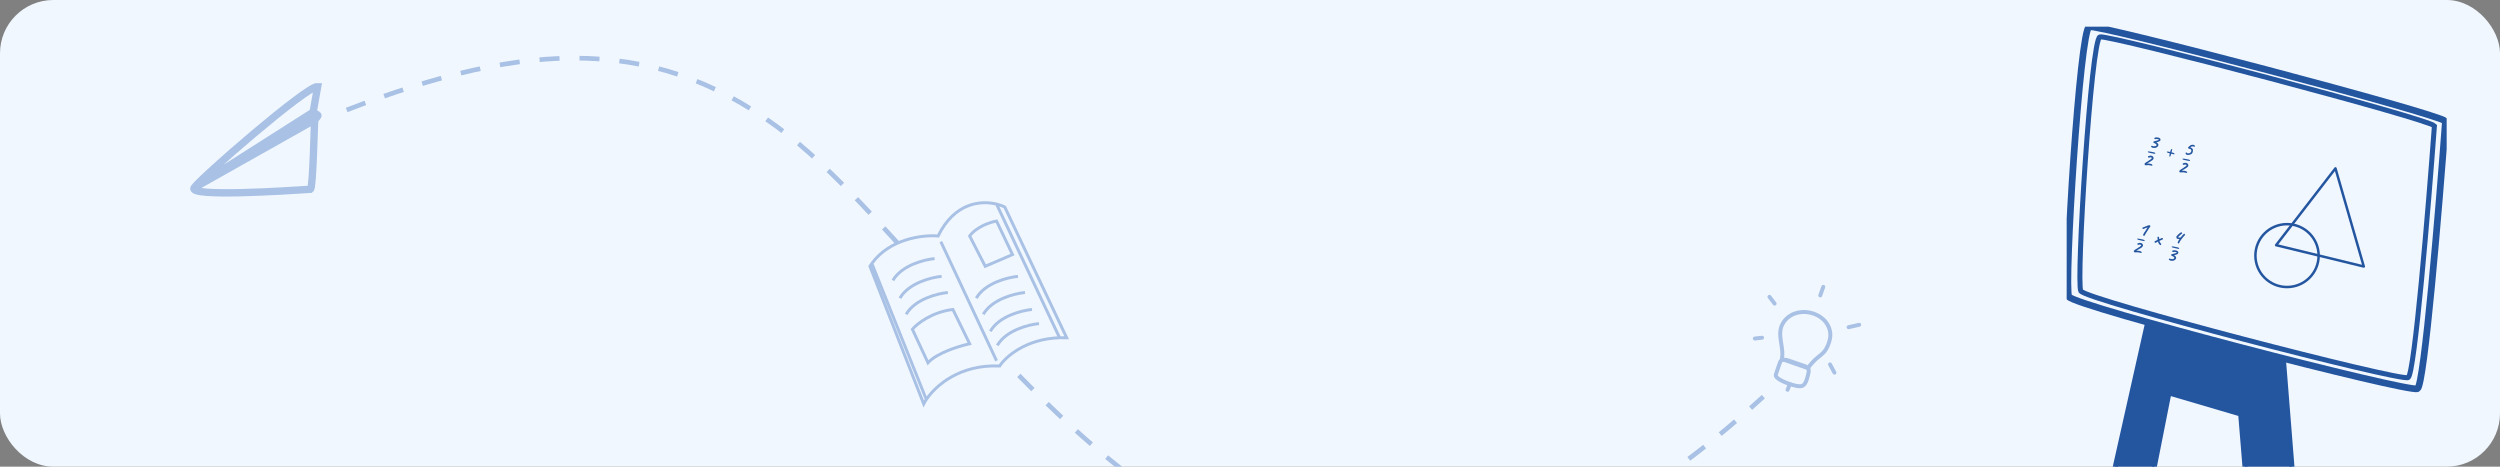 <svg width="375" height="70" viewBox="0 0 375 70" fill="none" xmlns="http://www.w3.org/2000/svg">
<rect x="0" y="0" width="375" height="70" fill="#808080" stroke="none"/>
<g clip-path="url(#clip0_443_25135)">
<rect width="375" height="70" rx="8" fill="#F1F7FF"/>
<g clip-path="url(#clip1_443_25135)">
<path d="M342.517 54.001L332.315 51.28L322.112 48.559L314.527 82.352L320.379 83.997L325.341 58.937L336.101 62.101L338.318 89.186L345.57 92.35L342.517 54.001Z" fill="#2456A0"/>
<path d="M335.392 57.545L332.315 51.28L326.868 55.267M335.392 57.545L326.868 55.267M335.392 57.545L336.101 62.101M326.868 55.267L325.341 58.937M325.341 58.937L320.379 83.997L314.527 82.352L322.112 48.559L342.517 54.001L345.57 92.35L338.318 89.186L336.101 62.101M325.341 58.937L336.101 62.101" stroke="#2456A0" stroke-width="0.755"/>
<path d="M313.381 4.008C314.78 3.628 365.799 17.044 366.816 18.183C365.841 31.346 363.636 57.798 362.618 58.304C361.346 58.937 311.091 45.901 310.327 44.508C309.564 43.116 311.981 4.388 313.381 4.008Z" stroke="#2456A0" stroke-width="1.007"/>
<path d="M314.987 5.534C316.301 5.176 364.208 17.803 365.164 18.875C364.248 31.264 362.177 56.161 361.222 56.637C360.027 57.233 312.837 44.963 312.12 43.653C311.403 42.343 313.673 5.891 314.987 5.534Z" fill="#F1F7FF" stroke="#2456A0" stroke-width="0.755"/>
<path d="M354.566 39.974L350.318 25.257L341.417 36.775L354.566 39.974Z" stroke="#2456A0" stroke-width="0.378" stroke-linejoin="round"/>
<path d="M338.311 38.339C338.311 40.943 340.433 43.055 343.053 43.055C345.673 43.055 347.796 40.943 347.796 38.339C347.796 35.734 345.673 33.622 343.053 33.622C340.433 33.622 338.311 35.734 338.311 38.339Z" stroke="#2456A0" stroke-width="0.378"/>
<path d="M322.91 22.169C322.861 22.158 322.816 22.137 322.773 22.109C322.732 22.078 322.701 22.047 322.68 22.015C322.659 21.983 322.652 21.956 322.66 21.933C322.669 21.902 322.686 21.88 322.71 21.867C322.733 21.854 322.766 21.856 322.808 21.872C322.871 21.902 322.938 21.923 323.007 21.935C323.077 21.946 323.144 21.947 323.208 21.94C323.274 21.933 323.33 21.915 323.377 21.887C323.442 21.849 323.48 21.812 323.49 21.777C323.501 21.741 323.483 21.697 323.435 21.646C323.413 21.623 323.386 21.599 323.353 21.574C323.319 21.549 323.285 21.529 323.249 21.512C323.216 21.494 323.186 21.483 323.158 21.478C323.14 21.476 323.119 21.468 323.095 21.454C323.072 21.438 323.05 21.42 323.027 21.4C323.019 21.384 323.014 21.359 323.011 21.325C323.009 21.291 323.007 21.27 323.005 21.262C323.005 21.251 323.015 21.241 323.034 21.231C323.053 21.221 323.089 21.208 323.143 21.192C323.197 21.174 323.275 21.151 323.377 21.124C323.47 21.099 323.541 21.079 323.59 21.066C323.641 21.052 323.68 21.04 323.707 21.032C323.736 21.023 323.762 21.012 323.783 21.001C323.813 20.979 323.829 20.961 323.83 20.947C323.832 20.933 323.808 20.915 323.759 20.893C323.711 20.877 323.672 20.868 323.642 20.864C323.612 20.859 323.596 20.861 323.594 20.869C323.594 20.869 323.593 20.868 323.591 20.868C323.591 20.868 323.588 20.867 323.582 20.866C323.574 20.86 323.552 20.855 323.517 20.853C323.482 20.851 323.448 20.85 323.415 20.851C323.384 20.852 323.366 20.855 323.363 20.86C323.36 20.863 323.345 20.867 323.317 20.871C323.291 20.873 323.265 20.874 323.238 20.874C323.213 20.874 323.198 20.873 323.192 20.872C323.183 20.866 323.175 20.849 323.167 20.823C323.161 20.796 323.157 20.77 323.155 20.742C323.154 20.713 323.156 20.694 323.163 20.685C323.168 20.678 323.185 20.67 323.212 20.66C323.242 20.648 323.275 20.637 323.31 20.627C323.346 20.615 323.376 20.607 323.4 20.602C323.43 20.601 323.471 20.604 323.526 20.61C323.583 20.616 323.638 20.623 323.692 20.631C323.748 20.639 323.788 20.646 323.811 20.654C323.899 20.685 323.966 20.726 324.011 20.776C324.058 20.824 324.079 20.889 324.076 20.971C324.076 21 324.069 21.028 324.056 21.056C324.043 21.084 324.023 21.11 323.996 21.135C323.97 21.16 323.933 21.185 323.885 21.211C323.828 21.23 323.784 21.248 323.751 21.263C323.721 21.276 323.681 21.288 323.63 21.299C323.614 21.306 323.59 21.311 323.558 21.316C323.526 21.321 323.496 21.325 323.468 21.328C323.44 21.332 323.425 21.336 323.425 21.34C323.425 21.34 323.433 21.344 323.45 21.352C323.469 21.359 323.488 21.367 323.509 21.379C323.531 21.388 323.546 21.399 323.554 21.411C323.606 21.444 323.649 21.491 323.685 21.551C323.722 21.61 323.748 21.655 323.761 21.687C323.774 21.754 323.76 21.821 323.721 21.888C323.685 21.954 323.632 22.013 323.564 22.065C323.498 22.115 323.426 22.153 323.347 22.177C323.285 22.196 323.212 22.202 323.128 22.196C323.047 22.189 322.974 22.18 322.91 22.169Z" fill="#2456A0"/>
<path d="M322.365 22.902C322.353 22.899 322.339 22.895 322.322 22.889C322.304 22.884 322.285 22.876 322.266 22.863C322.236 22.856 322.215 22.843 322.2 22.825C322.187 22.81 322.179 22.794 322.174 22.779C322.16 22.744 322.166 22.723 322.193 22.715C322.221 22.707 322.273 22.708 322.347 22.718C322.383 22.718 322.433 22.724 322.499 22.735C322.567 22.745 322.64 22.759 322.719 22.776C322.798 22.79 322.873 22.805 322.942 22.819C323.013 22.834 323.068 22.846 323.107 22.856C323.158 22.868 323.195 22.881 323.219 22.895C323.243 22.907 323.263 22.926 323.28 22.953C323.302 22.989 323.301 23.022 323.278 23.051C323.254 23.079 323.221 23.084 323.178 23.065C323.168 23.062 323.149 23.059 323.121 23.055C323.094 23.05 323.063 23.045 323.029 23.039C322.997 23.033 322.969 23.029 322.945 23.025C322.933 23.022 322.903 23.016 322.853 23.006C322.804 22.996 322.746 22.985 322.681 22.971C322.616 22.958 322.554 22.944 322.495 22.93C322.436 22.918 322.393 22.909 322.365 22.902Z" fill="#2456A0"/>
<path d="M321.764 24.775C321.757 24.769 321.746 24.755 321.731 24.733C321.717 24.711 321.704 24.687 321.692 24.662C321.68 24.634 321.672 24.613 321.669 24.6C321.666 24.589 321.67 24.572 321.682 24.548C321.696 24.524 321.707 24.513 321.715 24.515C321.72 24.52 321.729 24.515 321.743 24.5C321.757 24.485 321.772 24.469 321.786 24.451C321.801 24.432 321.809 24.421 321.81 24.417C321.814 24.41 321.82 24.405 321.829 24.403C321.84 24.399 321.85 24.395 321.86 24.391C321.873 24.378 321.89 24.366 321.909 24.354C321.931 24.34 321.948 24.329 321.961 24.32C321.981 24.304 322.017 24.281 322.067 24.252C322.118 24.223 322.168 24.192 322.217 24.16C322.269 24.125 322.315 24.095 322.354 24.069C322.394 24.041 322.417 24.021 322.422 24.008C322.422 24.008 322.425 24.005 322.433 24.001C322.442 23.995 322.453 23.99 322.464 23.987C322.475 23.983 322.49 23.977 322.509 23.966C322.53 23.957 322.548 23.948 322.563 23.939C322.57 23.924 322.584 23.909 322.602 23.892C322.623 23.875 322.645 23.858 322.67 23.843C322.691 23.824 322.712 23.802 322.732 23.778C322.753 23.752 322.767 23.732 322.774 23.72C322.785 23.699 322.786 23.686 322.778 23.68C322.769 23.672 322.745 23.656 322.705 23.632C322.662 23.605 322.619 23.591 322.575 23.591C322.531 23.591 322.47 23.608 322.389 23.64C322.36 23.639 322.333 23.641 322.307 23.645C322.283 23.65 322.264 23.649 322.248 23.644C322.241 23.638 322.235 23.627 322.228 23.611C322.222 23.595 322.214 23.58 322.205 23.565L322.206 23.432L322.309 23.404C322.402 23.372 322.488 23.352 322.566 23.344C322.647 23.335 322.713 23.345 322.764 23.376C322.785 23.381 322.804 23.389 322.821 23.399C322.837 23.407 322.846 23.411 322.846 23.411C322.862 23.413 322.882 23.426 322.908 23.451C322.935 23.476 322.96 23.505 322.982 23.54C323.007 23.575 323.022 23.607 323.027 23.637C323.047 23.692 323.045 23.751 323.022 23.816C322.998 23.88 322.953 23.943 322.886 24.004C322.874 24.013 322.846 24.032 322.804 24.061C322.761 24.091 322.713 24.124 322.659 24.16C322.607 24.195 322.559 24.226 322.515 24.253C322.473 24.28 322.446 24.298 322.434 24.305C322.419 24.308 322.391 24.321 322.35 24.344C322.311 24.368 322.268 24.395 322.222 24.425C322.177 24.454 322.139 24.48 322.106 24.503C322.076 24.525 322.063 24.536 322.067 24.537C322.063 24.544 322.073 24.547 322.097 24.544C322.122 24.54 322.145 24.537 322.164 24.535C322.196 24.533 322.232 24.532 322.273 24.534C322.317 24.534 322.36 24.536 322.402 24.54C322.445 24.544 322.481 24.548 322.511 24.553C322.543 24.559 322.561 24.565 322.566 24.572C322.567 24.583 322.569 24.588 322.572 24.586C322.576 24.583 322.579 24.582 322.579 24.582C322.586 24.569 322.612 24.571 322.655 24.587C322.701 24.605 322.741 24.623 322.775 24.644C322.795 24.655 322.81 24.667 322.82 24.679C322.831 24.692 322.836 24.703 322.834 24.711C322.834 24.711 322.835 24.716 322.836 24.727C322.84 24.736 322.846 24.749 322.855 24.765C322.88 24.798 322.874 24.826 322.835 24.848C322.799 24.87 322.743 24.865 322.668 24.832C322.617 24.82 322.574 24.813 322.539 24.811C322.53 24.813 322.513 24.811 322.488 24.805C322.462 24.799 322.437 24.794 322.413 24.79C322.379 24.778 322.343 24.771 322.306 24.771C322.269 24.768 322.225 24.769 322.172 24.773C322.153 24.775 322.123 24.777 322.083 24.78C322.043 24.783 322 24.785 321.954 24.786C321.908 24.788 321.867 24.787 321.83 24.785C321.795 24.782 321.773 24.779 321.764 24.775Z" fill="#2456A0"/>
<path d="M321.642 35.392C321.635 35.395 321.62 35.392 321.597 35.384C321.577 35.377 321.555 35.365 321.532 35.349C321.51 35.335 321.494 35.32 321.484 35.305C321.478 35.295 321.472 35.285 321.467 35.273C321.462 35.259 321.463 35.239 321.47 35.211C321.479 35.185 321.498 35.143 321.525 35.085C321.543 35.048 321.563 35.01 321.586 34.97C321.609 34.93 321.629 34.896 321.647 34.867C321.665 34.839 321.674 34.824 321.674 34.824C321.684 34.823 321.706 34.797 321.737 34.747C321.771 34.698 321.81 34.637 321.853 34.565C321.868 34.54 321.894 34.498 321.93 34.438C321.966 34.379 322.002 34.322 322.037 34.267C322.069 34.215 322.097 34.175 322.121 34.148C322.144 34.121 322.156 34.107 322.156 34.107C322.156 34.107 322.143 34.111 322.116 34.119C322.089 34.126 322.054 34.137 322.01 34.151C321.967 34.165 321.921 34.182 321.872 34.203C321.834 34.214 321.789 34.231 321.737 34.255C321.687 34.278 321.642 34.295 321.601 34.308C321.538 34.335 321.495 34.352 321.473 34.359C321.452 34.366 321.434 34.362 321.419 34.348C321.399 34.32 321.383 34.283 321.37 34.236C321.36 34.188 321.363 34.155 321.38 34.139C321.384 34.138 321.399 34.132 321.425 34.122C321.452 34.113 321.483 34.101 321.518 34.087C321.553 34.073 321.584 34.06 321.612 34.049C321.642 34.038 321.663 34.031 321.674 34.027C321.68 34.029 321.692 34.025 321.711 34.015C321.731 34.005 321.751 33.997 321.771 33.99C321.784 33.981 321.825 33.963 321.894 33.937C321.963 33.911 322.038 33.882 322.12 33.849C322.204 33.822 322.278 33.803 322.341 33.79C322.405 33.778 322.44 33.773 322.448 33.777C322.454 33.779 322.465 33.789 322.483 33.808C322.503 33.828 322.522 33.849 322.539 33.872C322.556 33.895 322.564 33.913 322.562 33.925C322.571 33.941 322.557 33.971 322.521 34.014C322.508 34.029 322.487 34.058 322.458 34.1C322.429 34.141 322.395 34.188 322.358 34.243C322.324 34.297 322.289 34.35 322.254 34.403C322.222 34.455 322.195 34.5 322.173 34.538C322.141 34.594 322.115 34.637 322.092 34.667C322.072 34.697 322.052 34.726 322.032 34.754C322.015 34.781 321.993 34.819 321.965 34.868C321.944 34.896 321.919 34.932 321.89 34.977C321.865 35.02 321.84 35.063 321.816 35.107C321.793 35.149 321.774 35.183 321.761 35.211C321.734 35.25 321.711 35.289 321.69 35.327C321.67 35.365 321.654 35.387 321.642 35.392Z" fill="#2456A0"/>
<path d="M320.771 35.983C320.76 35.98 320.745 35.975 320.728 35.969C320.711 35.964 320.692 35.955 320.673 35.942C320.643 35.935 320.622 35.922 320.608 35.904C320.595 35.888 320.587 35.872 320.582 35.857C320.568 35.822 320.575 35.801 320.602 35.793C320.631 35.786 320.682 35.788 320.757 35.799C320.792 35.799 320.842 35.806 320.908 35.819C320.976 35.83 321.049 35.844 321.127 35.862C321.207 35.879 321.281 35.894 321.349 35.91C321.42 35.926 321.475 35.939 321.514 35.949C321.565 35.962 321.602 35.976 321.625 35.99C321.649 36.002 321.669 36.022 321.685 36.049C321.707 36.086 321.706 36.118 321.681 36.148C321.658 36.175 321.624 36.179 321.581 36.159C321.572 36.157 321.553 36.153 321.525 36.148C321.497 36.143 321.466 36.137 321.433 36.131C321.401 36.125 321.373 36.12 321.349 36.115C321.338 36.112 321.307 36.106 321.258 36.095C321.208 36.085 321.151 36.072 321.086 36.057C321.021 36.043 320.96 36.028 320.901 36.013C320.842 36 320.799 35.99 320.771 35.983Z" fill="#2456A0"/>
<path d="M320.155 37.842C320.148 37.837 320.137 37.822 320.122 37.8C320.109 37.778 320.097 37.754 320.085 37.728C320.073 37.7 320.066 37.679 320.063 37.666C320.06 37.655 320.065 37.638 320.077 37.614C320.091 37.59 320.102 37.58 320.11 37.582C320.115 37.587 320.125 37.582 320.139 37.567C320.153 37.552 320.168 37.536 320.183 37.519C320.198 37.501 320.206 37.489 320.207 37.485C320.211 37.478 320.217 37.473 320.226 37.471C320.238 37.468 320.248 37.465 320.257 37.461C320.271 37.448 320.288 37.435 320.307 37.424C320.329 37.411 320.347 37.4 320.36 37.39C320.38 37.375 320.416 37.353 320.467 37.325C320.518 37.296 320.569 37.266 320.618 37.236C320.671 37.201 320.717 37.172 320.757 37.147C320.797 37.12 320.82 37.099 320.826 37.086C320.826 37.086 320.829 37.084 320.837 37.08C320.847 37.074 320.857 37.069 320.868 37.066C320.88 37.063 320.895 37.056 320.914 37.047C320.935 37.038 320.953 37.029 320.968 37.02C320.976 37.005 320.989 36.99 321.008 36.974C321.029 36.957 321.052 36.941 321.076 36.926C321.098 36.907 321.119 36.885 321.14 36.862C321.161 36.836 321.176 36.817 321.183 36.804C321.194 36.784 321.196 36.771 321.187 36.765C321.179 36.756 321.155 36.74 321.115 36.715C321.073 36.688 321.029 36.673 320.986 36.673C320.942 36.672 320.88 36.687 320.799 36.718C320.77 36.717 320.743 36.718 320.717 36.722C320.693 36.726 320.673 36.725 320.658 36.719C320.652 36.714 320.645 36.703 320.639 36.686C320.633 36.67 320.625 36.655 320.616 36.64L320.62 36.507L320.723 36.481C320.816 36.451 320.902 36.432 320.981 36.425C321.062 36.417 321.128 36.429 321.178 36.46C321.2 36.466 321.219 36.474 321.235 36.484C321.251 36.492 321.259 36.497 321.259 36.497C321.276 36.499 321.296 36.512 321.321 36.537C321.347 36.563 321.372 36.593 321.394 36.628C321.418 36.663 321.433 36.696 321.437 36.726C321.457 36.781 321.454 36.84 321.429 36.904C321.404 36.969 321.358 37.031 321.29 37.09C321.277 37.099 321.249 37.118 321.207 37.147C321.164 37.175 321.115 37.207 321.06 37.243C321.007 37.277 320.959 37.307 320.915 37.333C320.872 37.36 320.845 37.377 320.833 37.384C320.818 37.386 320.79 37.399 320.748 37.421C320.709 37.445 320.666 37.471 320.619 37.5C320.574 37.528 320.535 37.554 320.502 37.576C320.472 37.598 320.458 37.609 320.462 37.61C320.458 37.617 320.468 37.62 320.491 37.617C320.517 37.614 320.54 37.611 320.559 37.61C320.591 37.607 320.627 37.607 320.668 37.61C320.712 37.61 320.755 37.613 320.797 37.618C320.84 37.622 320.876 37.627 320.906 37.633C320.938 37.639 320.956 37.646 320.96 37.653C320.961 37.664 320.963 37.669 320.966 37.667C320.971 37.664 320.973 37.663 320.973 37.663C320.981 37.65 321.006 37.653 321.049 37.67C321.095 37.688 321.134 37.707 321.168 37.728C321.188 37.74 321.203 37.752 321.212 37.764C321.223 37.778 321.228 37.788 321.226 37.796C321.226 37.796 321.227 37.801 321.228 37.812C321.232 37.821 321.238 37.834 321.246 37.851C321.271 37.884 321.264 37.912 321.225 37.933C321.188 37.955 321.132 37.949 321.058 37.915C321.007 37.902 320.964 37.894 320.93 37.891C320.921 37.893 320.904 37.891 320.878 37.885C320.853 37.878 320.828 37.873 320.804 37.869C320.77 37.856 320.734 37.849 320.697 37.847C320.661 37.844 320.616 37.844 320.563 37.847C320.544 37.849 320.514 37.85 320.474 37.853C320.434 37.855 320.391 37.856 320.345 37.857C320.299 37.858 320.258 37.856 320.221 37.853C320.186 37.85 320.164 37.847 320.155 37.842Z" fill="#2456A0"/>
<path d="M327.909 23.152C327.88 23.119 327.868 23.093 327.872 23.075C327.867 23.062 327.86 23.054 327.85 23.051C327.844 23.052 327.84 23.041 327.839 23.018C327.841 22.995 327.842 22.971 327.845 22.945C327.849 22.919 327.853 22.902 327.857 22.895C327.868 22.881 327.886 22.873 327.909 22.87C327.935 22.868 327.958 22.87 327.979 22.877C328.002 22.883 328.013 22.894 328.011 22.91C328.012 22.927 328.023 22.943 328.046 22.959C328.071 22.975 328.106 22.987 328.149 22.996C328.205 23.007 328.257 23.01 328.306 23.005C328.357 23 328.404 22.988 328.449 22.968C328.495 22.948 328.539 22.921 328.58 22.887C328.6 22.863 328.622 22.83 328.644 22.788C328.667 22.746 328.684 22.708 328.697 22.673C328.709 22.639 328.71 22.621 328.701 22.618C328.701 22.618 328.7 22.611 328.7 22.596C328.701 22.582 328.701 22.567 328.699 22.55C328.696 22.518 328.68 22.483 328.652 22.446C328.624 22.406 328.595 22.375 328.565 22.354C328.553 22.346 328.524 22.34 328.48 22.333C328.436 22.327 328.399 22.322 328.369 22.319C328.337 22.314 328.318 22.309 328.313 22.306C328.31 22.301 328.308 22.298 328.308 22.298C328.299 22.294 328.285 22.28 328.265 22.257C328.248 22.234 328.232 22.211 328.217 22.187C328.204 22.163 328.199 22.146 328.201 22.136C328.208 22.124 328.225 22.103 328.25 22.074C328.276 22.045 328.306 22.014 328.341 21.981C328.378 21.948 328.415 21.916 328.451 21.886C328.488 21.855 328.52 21.831 328.55 21.813C328.624 21.763 328.706 21.732 328.796 21.72C328.886 21.706 328.971 21.711 329.051 21.734C329.107 21.75 329.147 21.768 329.171 21.788C329.198 21.807 329.219 21.834 329.235 21.871C329.244 21.902 329.243 21.932 329.232 21.961C329.221 21.989 329.206 22.009 329.187 22.021C329.167 22.033 329.147 22.03 329.127 22.013C329.103 21.989 329.068 21.973 329.02 21.966C328.972 21.958 328.919 21.956 328.863 21.959C328.818 21.965 328.781 21.971 328.753 21.977C328.725 21.98 328.704 21.992 328.689 22.011C328.679 22.015 328.672 22.019 328.667 22.024C328.663 22.03 328.658 22.03 328.651 22.026C328.651 22.026 328.647 22.03 328.639 22.036C328.632 22.041 328.627 22.047 328.625 22.055C328.612 22.064 328.603 22.071 328.598 22.076C328.595 22.079 328.591 22.076 328.585 22.067C328.585 22.067 328.584 22.07 328.583 22.076C328.581 22.081 328.579 22.088 328.575 22.095C328.57 22.108 328.571 22.119 328.58 22.127C328.59 22.134 328.614 22.144 328.65 22.157C328.697 22.176 328.732 22.193 328.753 22.206C328.777 22.218 328.81 22.245 328.852 22.286C328.9 22.33 328.929 22.387 328.939 22.455C328.952 22.522 328.951 22.593 328.937 22.669C328.926 22.742 328.907 22.811 328.881 22.875C328.865 22.917 328.851 22.949 328.84 22.971C328.828 22.993 328.804 23.021 328.766 23.056C328.706 23.108 328.635 23.15 328.552 23.182C328.471 23.212 328.387 23.231 328.302 23.24C328.217 23.248 328.139 23.246 328.067 23.233C327.998 23.219 327.946 23.192 327.909 23.152Z" fill="#2456A0"/>
<path d="M327.568 23.981C327.557 23.978 327.542 23.974 327.525 23.968C327.507 23.963 327.489 23.955 327.469 23.942C327.44 23.935 327.418 23.922 327.403 23.904C327.39 23.889 327.382 23.873 327.377 23.858C327.363 23.823 327.369 23.802 327.396 23.794C327.424 23.787 327.476 23.787 327.551 23.797C327.586 23.797 327.636 23.803 327.702 23.814C327.77 23.824 327.843 23.838 327.922 23.855C328.002 23.869 328.076 23.884 328.145 23.898C328.216 23.913 328.271 23.925 328.31 23.935C328.361 23.947 328.399 23.96 328.422 23.974C328.446 23.986 328.466 24.005 328.483 24.032C328.505 24.068 328.505 24.101 328.481 24.131C328.458 24.158 328.424 24.163 328.381 24.144C328.371 24.142 328.353 24.138 328.325 24.134C328.297 24.129 328.266 24.124 328.232 24.118C328.2 24.112 328.172 24.108 328.148 24.104C328.136 24.101 328.106 24.095 328.056 24.085C328.007 24.075 327.95 24.064 327.884 24.05C327.819 24.037 327.757 24.023 327.698 24.009C327.639 23.997 327.596 23.988 327.568 23.981Z" fill="#2456A0"/>
<path d="M326.975 25.854C326.968 25.848 326.957 25.834 326.942 25.811C326.928 25.79 326.915 25.766 326.903 25.74C326.891 25.712 326.883 25.692 326.88 25.679C326.877 25.668 326.881 25.65 326.893 25.626C326.907 25.603 326.918 25.592 326.926 25.594C326.931 25.599 326.94 25.594 326.954 25.579C326.968 25.564 326.983 25.547 326.997 25.53C327.012 25.511 327.02 25.499 327.021 25.495C327.025 25.488 327.031 25.483 327.04 25.481C327.051 25.478 327.061 25.474 327.071 25.47C327.084 25.457 327.101 25.444 327.12 25.432C327.142 25.419 327.159 25.407 327.172 25.398C327.192 25.382 327.228 25.36 327.278 25.33C327.329 25.301 327.379 25.271 327.428 25.239C327.48 25.204 327.526 25.173 327.565 25.148C327.605 25.12 327.627 25.099 327.633 25.086C327.633 25.086 327.636 25.084 327.644 25.079C327.653 25.074 327.664 25.069 327.675 25.065C327.686 25.062 327.701 25.055 327.72 25.045C327.741 25.036 327.759 25.026 327.774 25.017C327.781 25.003 327.794 24.987 327.813 24.971C327.834 24.953 327.856 24.937 327.881 24.922C327.902 24.902 327.923 24.881 327.943 24.856C327.964 24.83 327.978 24.811 327.985 24.798C327.996 24.778 327.997 24.765 327.989 24.759C327.98 24.75 327.956 24.734 327.916 24.71C327.873 24.683 327.829 24.67 327.786 24.67C327.742 24.67 327.68 24.686 327.6 24.719C327.571 24.718 327.544 24.72 327.518 24.724C327.494 24.729 327.474 24.728 327.459 24.722C327.452 24.716 327.446 24.706 327.439 24.69C327.433 24.674 327.425 24.658 327.416 24.644L327.417 24.511L327.52 24.483C327.613 24.451 327.698 24.431 327.777 24.423C327.858 24.413 327.924 24.424 327.975 24.454C327.996 24.46 328.015 24.467 328.031 24.477C328.048 24.485 328.056 24.489 328.056 24.489C328.073 24.491 328.093 24.505 328.118 24.529C328.146 24.554 328.171 24.584 328.193 24.618C328.218 24.653 328.233 24.686 328.238 24.716C328.258 24.77 328.256 24.83 328.233 24.894C328.209 24.959 328.164 25.022 328.097 25.082C328.084 25.092 328.057 25.111 328.015 25.14C327.972 25.169 327.924 25.202 327.87 25.239C327.818 25.274 327.77 25.305 327.726 25.332C327.684 25.359 327.657 25.376 327.645 25.384C327.63 25.386 327.602 25.399 327.561 25.423C327.522 25.447 327.479 25.474 327.433 25.504C327.388 25.532 327.35 25.558 327.317 25.582C327.287 25.603 327.274 25.615 327.278 25.616C327.274 25.623 327.284 25.625 327.307 25.623C327.333 25.619 327.356 25.616 327.375 25.614C327.407 25.611 327.443 25.611 327.484 25.612C327.528 25.612 327.571 25.614 327.613 25.618C327.656 25.622 327.692 25.627 327.722 25.632C327.754 25.637 327.772 25.644 327.777 25.651C327.778 25.662 327.78 25.666 327.782 25.665C327.787 25.662 327.79 25.66 327.79 25.66C327.797 25.648 327.822 25.649 327.866 25.666C327.912 25.683 327.952 25.702 327.986 25.723C328.006 25.734 328.021 25.745 328.031 25.758C328.042 25.771 328.047 25.782 328.045 25.789C328.045 25.789 328.046 25.795 328.047 25.805C328.051 25.815 328.057 25.828 328.066 25.844C328.091 25.877 328.084 25.904 328.046 25.926C328.01 25.948 327.954 25.943 327.879 25.911C327.828 25.899 327.785 25.892 327.75 25.89C327.741 25.892 327.724 25.89 327.699 25.884C327.673 25.877 327.648 25.873 327.624 25.869C327.59 25.857 327.554 25.85 327.517 25.849C327.48 25.847 327.436 25.848 327.383 25.852C327.364 25.853 327.334 25.855 327.294 25.858C327.254 25.861 327.211 25.863 327.165 25.865C327.119 25.866 327.078 25.866 327.041 25.863C327.006 25.861 326.984 25.858 326.975 25.854Z" fill="#2456A0"/>
<path d="M326.729 36.519C326.721 36.517 326.705 36.498 326.681 36.463C326.659 36.428 326.654 36.384 326.669 36.329C326.686 36.269 326.712 36.209 326.747 36.147C326.784 36.084 326.818 36.028 326.85 35.98C326.87 35.948 326.888 35.921 326.902 35.9C326.917 35.879 326.926 35.866 326.928 35.86C326.926 35.859 326.914 35.858 326.894 35.857C326.875 35.857 326.852 35.856 326.823 35.855C326.722 35.85 326.646 35.841 326.595 35.828C326.547 35.815 326.512 35.775 326.492 35.708C326.483 35.693 326.473 35.668 326.462 35.632C326.451 35.595 326.446 35.558 326.447 35.519C326.451 35.48 326.469 35.452 326.501 35.433C326.533 35.389 326.558 35.358 326.575 35.34C326.592 35.321 326.604 35.308 326.611 35.299C326.619 35.291 326.624 35.282 326.627 35.272C326.63 35.269 326.634 35.264 326.64 35.257C326.646 35.25 326.653 35.243 326.661 35.237C326.686 35.212 326.72 35.181 326.764 35.142C326.809 35.104 326.855 35.066 326.902 35.028C326.952 34.989 326.996 34.955 327.035 34.925C327.075 34.894 327.103 34.874 327.119 34.866C327.133 34.863 327.155 34.859 327.188 34.855C327.222 34.852 327.246 34.851 327.26 34.855C327.275 34.859 327.287 34.873 327.295 34.898C327.306 34.922 327.313 34.946 327.317 34.969C327.322 34.993 327.323 35.009 327.321 35.017C327.321 35.017 327.319 35.019 327.316 35.022C327.313 35.025 327.308 35.031 327.299 35.039C327.288 35.049 327.273 35.062 327.252 35.077C327.233 35.093 327.206 35.113 327.171 35.137C327.14 35.159 327.101 35.191 327.052 35.235C327.004 35.276 326.954 35.322 326.904 35.371C326.856 35.419 326.815 35.462 326.78 35.501C326.745 35.54 326.725 35.567 326.721 35.583C326.719 35.593 326.72 35.601 326.724 35.608C326.731 35.614 326.744 35.62 326.764 35.625C326.79 35.627 326.813 35.629 326.834 35.63C326.856 35.632 326.877 35.633 326.896 35.634C326.918 35.635 326.938 35.636 326.954 35.636C326.971 35.634 326.987 35.633 327.002 35.633C327.019 35.631 327.034 35.63 327.047 35.629C327.062 35.626 327.075 35.623 327.087 35.617C327.116 35.604 327.14 35.582 327.16 35.552C327.181 35.522 327.211 35.482 327.251 35.432C327.276 35.397 327.301 35.366 327.325 35.339C327.351 35.31 327.374 35.284 327.395 35.26C327.467 35.183 327.525 35.129 327.569 35.096C327.613 35.062 327.637 35.045 327.641 35.046C327.647 35.048 327.659 35.059 327.676 35.08C327.693 35.101 327.71 35.123 327.725 35.145C327.737 35.163 327.746 35.179 327.753 35.193C327.76 35.205 327.763 35.213 327.762 35.217C327.756 35.241 327.744 35.264 327.726 35.286C327.71 35.307 327.688 35.33 327.661 35.356C327.633 35.383 327.6 35.417 327.562 35.459C327.518 35.508 327.476 35.557 327.436 35.607C327.397 35.655 327.358 35.703 327.321 35.752C327.284 35.798 327.249 35.845 327.216 35.89C327.184 35.936 327.153 35.979 327.124 36.019C327.051 36.123 327 36.2 326.97 36.251C326.94 36.301 326.923 36.337 326.917 36.358C326.914 36.379 326.914 36.396 326.916 36.411C326.909 36.436 326.895 36.459 326.874 36.478C326.852 36.496 326.828 36.508 326.801 36.516C326.774 36.523 326.75 36.524 326.729 36.519Z" fill="#2456A0"/>
<path d="M325.947 37.151C325.935 37.148 325.921 37.143 325.904 37.137C325.886 37.132 325.868 37.123 325.848 37.11C325.819 37.103 325.797 37.09 325.783 37.072C325.771 37.056 325.762 37.04 325.758 37.025C325.744 36.99 325.751 36.969 325.778 36.961C325.807 36.954 325.858 36.956 325.932 36.967C325.968 36.967 326.018 36.974 326.083 36.987C326.151 36.998 326.225 37.012 326.303 37.03C326.382 37.047 326.456 37.062 326.525 37.078C326.596 37.094 326.651 37.107 326.69 37.117C326.741 37.13 326.778 37.144 326.801 37.158C326.825 37.17 326.845 37.19 326.861 37.217C326.883 37.254 326.881 37.286 326.857 37.316C326.833 37.343 326.8 37.347 326.757 37.327C326.747 37.325 326.729 37.321 326.701 37.316C326.673 37.311 326.642 37.305 326.609 37.299C326.577 37.292 326.549 37.288 326.525 37.283C326.513 37.28 326.483 37.274 326.433 37.263C326.384 37.252 326.327 37.24 326.262 37.225C326.197 37.211 326.135 37.196 326.077 37.181C326.018 37.168 325.975 37.158 325.947 37.151Z" fill="#2456A0"/>
<path d="M325.566 39.092C325.517 39.08 325.471 39.059 325.429 39.029C325.389 38.998 325.359 38.967 325.338 38.934C325.317 38.902 325.311 38.874 325.319 38.852C325.329 38.821 325.346 38.799 325.37 38.787C325.394 38.774 325.427 38.776 325.468 38.793C325.531 38.824 325.597 38.846 325.667 38.86C325.737 38.871 325.804 38.874 325.868 38.868C325.934 38.862 325.99 38.845 326.037 38.818C326.103 38.78 326.141 38.745 326.152 38.71C326.164 38.674 326.146 38.63 326.099 38.578C326.078 38.554 326.051 38.529 326.018 38.504C325.985 38.479 325.951 38.458 325.916 38.441C325.883 38.422 325.853 38.41 325.825 38.405C325.807 38.403 325.786 38.394 325.763 38.38C325.74 38.364 325.718 38.346 325.696 38.325C325.688 38.309 325.683 38.284 325.681 38.25C325.679 38.216 325.677 38.195 325.676 38.186C325.676 38.176 325.686 38.166 325.705 38.157C325.724 38.147 325.761 38.134 325.815 38.119C325.869 38.102 325.948 38.081 326.05 38.055C326.144 38.031 326.215 38.013 326.264 38.001C326.315 37.987 326.355 37.976 326.381 37.968C326.411 37.959 326.436 37.949 326.458 37.938C326.489 37.917 326.505 37.899 326.506 37.885C326.508 37.871 326.484 37.853 326.436 37.83C326.388 37.813 326.349 37.803 326.319 37.8C326.289 37.794 326.273 37.795 326.271 37.803C326.271 37.803 326.27 37.803 326.268 37.803C326.268 37.803 326.265 37.802 326.26 37.8C326.251 37.794 326.229 37.789 326.194 37.787C326.16 37.784 326.126 37.783 326.092 37.782C326.061 37.783 326.044 37.785 326.04 37.791C326.037 37.794 326.022 37.797 325.994 37.801C325.969 37.803 325.942 37.803 325.915 37.802C325.891 37.802 325.875 37.801 325.869 37.8C325.86 37.794 325.852 37.777 325.845 37.75C325.839 37.724 325.836 37.697 325.834 37.669C325.834 37.64 325.836 37.621 325.843 37.612C325.849 37.606 325.865 37.598 325.893 37.588C325.923 37.577 325.956 37.567 325.991 37.557C326.028 37.546 326.058 37.538 326.082 37.534C326.111 37.533 326.153 37.536 326.207 37.544C326.264 37.55 326.319 37.558 326.373 37.568C326.429 37.576 326.469 37.584 326.492 37.592C326.579 37.625 326.645 37.666 326.69 37.718C326.736 37.767 326.756 37.832 326.752 37.914C326.75 37.943 326.743 37.971 326.73 37.999C326.716 38.026 326.696 38.052 326.669 38.077C326.642 38.101 326.604 38.125 326.556 38.15C326.499 38.169 326.454 38.185 326.422 38.2C326.391 38.213 326.351 38.224 326.3 38.234C326.284 38.24 326.26 38.246 326.227 38.25C326.195 38.254 326.165 38.258 326.137 38.261C326.109 38.264 326.095 38.268 326.094 38.272C326.094 38.272 326.102 38.276 326.119 38.284C326.138 38.291 326.157 38.3 326.177 38.312C326.2 38.322 326.214 38.333 326.222 38.345C326.273 38.379 326.316 38.426 326.35 38.487C326.387 38.546 326.412 38.592 326.424 38.624C326.436 38.691 326.422 38.758 326.382 38.825C326.344 38.89 326.29 38.948 326.221 38.999C326.154 39.048 326.081 39.084 326.002 39.108C325.939 39.125 325.866 39.13 325.783 39.123C325.702 39.115 325.629 39.105 325.566 39.092Z" fill="#2456A0"/>
<path d="M325.217 22.931C325.206 22.927 325.191 22.923 325.174 22.918C325.157 22.911 325.139 22.901 325.12 22.887C325.091 22.878 325.07 22.866 325.056 22.849C325.044 22.831 325.037 22.814 325.033 22.798C325.02 22.763 325.028 22.741 325.055 22.733C325.086 22.723 325.138 22.724 325.211 22.737C325.247 22.739 325.297 22.747 325.362 22.762C325.429 22.776 325.501 22.792 325.577 22.812C325.653 22.83 325.725 22.848 325.794 22.866C325.862 22.884 325.915 22.898 325.954 22.91C326.004 22.924 326.047 22.942 326.083 22.963C326.121 22.985 326.147 23.009 326.162 23.037C326.183 23.074 326.18 23.107 326.155 23.135C326.131 23.162 326.097 23.164 326.055 23.144C326.045 23.141 326.027 23.137 325.999 23.131C325.971 23.125 325.941 23.118 325.908 23.11C325.876 23.103 325.848 23.097 325.825 23.092C325.813 23.089 325.781 23.081 325.728 23.067C325.675 23.054 325.614 23.038 325.544 23.02C325.476 23.002 325.41 22.985 325.348 22.969C325.288 22.951 325.244 22.939 325.217 22.931ZM325.473 23.496C325.437 23.509 325.414 23.501 325.404 23.473C325.396 23.443 325.398 23.392 325.412 23.318C325.414 23.283 325.421 23.233 325.434 23.167C325.45 23.1 325.467 23.029 325.485 22.952C325.505 22.876 325.524 22.804 325.542 22.736C325.56 22.668 325.575 22.615 325.586 22.576C325.601 22.526 325.619 22.483 325.64 22.447C325.662 22.409 325.685 22.383 325.711 22.367C325.749 22.346 325.781 22.349 325.81 22.374C325.838 22.399 325.842 22.432 325.821 22.475C325.82 22.485 325.816 22.503 325.808 22.53C325.802 22.558 325.795 22.588 325.787 22.622C325.78 22.653 325.774 22.681 325.769 22.705C325.765 22.716 325.757 22.748 325.744 22.801C325.73 22.854 325.714 22.915 325.696 22.985C325.678 23.053 325.659 23.119 325.641 23.18C325.626 23.241 325.614 23.285 325.606 23.311C325.602 23.323 325.597 23.337 325.59 23.354C325.585 23.372 325.575 23.39 325.561 23.409C325.553 23.438 325.539 23.459 325.521 23.472C325.504 23.484 325.488 23.492 325.473 23.496Z" fill="#2456A0"/>
<path d="M324.076 36.776C324.069 36.774 324.058 36.77 324.045 36.764C324.034 36.758 324.026 36.75 324.021 36.74C324.013 36.738 324.001 36.731 323.983 36.719C323.966 36.707 323.951 36.695 323.938 36.683C323.921 36.669 323.9 36.646 323.874 36.613C323.849 36.578 323.825 36.54 323.802 36.502C323.778 36.462 323.758 36.427 323.743 36.395C323.73 36.363 323.725 36.342 323.729 36.33C323.732 36.321 323.728 36.314 323.719 36.311C323.719 36.311 323.717 36.308 323.713 36.3C323.709 36.291 323.709 36.282 323.711 36.274C323.717 36.255 323.711 36.242 323.691 36.237C323.691 36.237 323.674 36.246 323.638 36.264C323.605 36.284 323.563 36.306 323.513 36.333C323.442 36.37 323.389 36.397 323.354 36.413C323.322 36.429 323.298 36.434 323.283 36.429C323.268 36.425 323.249 36.412 323.229 36.39C323.21 36.368 323.196 36.341 323.184 36.31C323.175 36.28 323.175 36.247 323.186 36.213C323.186 36.213 323.212 36.197 323.265 36.164C323.319 36.133 323.38 36.102 323.448 36.073L323.642 35.968L323.645 35.849C323.641 35.814 323.637 35.778 323.632 35.741C323.629 35.702 323.627 35.67 323.627 35.644C323.614 35.605 323.608 35.581 323.608 35.572C323.611 35.563 323.624 35.549 323.647 35.53C323.667 35.52 323.697 35.512 323.736 35.507C323.778 35.502 323.808 35.51 323.826 35.532C323.838 35.536 323.848 35.557 323.857 35.596C323.867 35.632 323.873 35.672 323.877 35.715C323.883 35.757 323.883 35.786 323.878 35.801C323.869 35.832 323.869 35.85 323.88 35.856C323.893 35.862 323.928 35.857 323.983 35.84C324.013 35.826 324.037 35.815 324.054 35.805C324.073 35.794 324.082 35.788 324.082 35.788C324.089 35.784 324.111 35.775 324.147 35.761C324.183 35.747 324.221 35.732 324.259 35.717C324.298 35.702 324.322 35.693 324.333 35.693C324.352 35.686 324.372 35.692 324.391 35.71C324.411 35.727 324.426 35.749 324.437 35.775C324.45 35.8 324.454 35.824 324.447 35.845C324.44 35.868 324.425 35.892 324.402 35.916C324.381 35.939 324.347 35.955 324.302 35.964C324.26 35.978 324.226 35.99 324.202 36C324.18 36.01 324.157 36.021 324.131 36.035C324.107 36.046 324.067 36.063 324.014 36.087L323.92 36.124L323.942 36.216C323.945 36.232 323.951 36.251 323.959 36.272C323.969 36.294 323.979 36.311 323.99 36.323C323.997 36.342 324.011 36.368 324.032 36.402C324.054 36.434 324.075 36.464 324.096 36.492C324.117 36.519 324.129 36.533 324.133 36.535C324.141 36.537 324.148 36.543 324.156 36.551C324.164 36.56 324.173 36.57 324.184 36.582C324.195 36.602 324.194 36.629 324.181 36.663C324.169 36.696 324.152 36.724 324.129 36.748C324.109 36.772 324.092 36.781 324.076 36.776Z" fill="#2456A0"/>
</g>
<g clip-path="url(#clip2_443_25135)">
<path d="M29.114 28.177C28.209 29.582 42.936 28.633 46.571 28.391C46.983 28.06 47.129 18.114 47.219 17.973M29.114 28.177C30.019 26.772 46.05 12.846 47.651 12.983L46.97 16.818M29.114 28.177L46.97 16.818M29.114 28.177L47.219 17.973M46.97 16.818C47.157 16.939 47.56 17.198 47.672 17.271C47.813 17.361 47.31 17.833 47.219 17.973" stroke="#A8C1E4" stroke-width="1.104"/>
<path d="M52 16.5C79 6 99 5 118.5 20.5C150.008 45.546 189 128.5 264.5 59.5" stroke="#A8C1E4" stroke-width="0.7" stroke-dasharray="3 3"/>
<path d="M130.488 39.942L138.553 60.592C138.657 60.387 138.789 60.163 138.949 59.925C140.369 57.814 143.982 54.638 149.948 54.899C150.86 53.501 153.875 50.836 158.936 50.66C159.281 50.648 159.636 50.648 160 50.66L150.708 31.04C150.366 30.878 149.95 30.727 149.481 30.614C147.037 30.024 143.147 30.442 140.715 35.4C138.479 35.205 133.477 35.781 130.776 39.518C130.677 39.655 130.581 39.796 130.488 39.942Z" fill="#F1F7FF"/>
<path d="M141.124 36.248L149.481 54.112M149.481 30.614C149.95 30.727 150.366 30.878 150.708 31.04L160 50.66C159.636 50.648 159.281 50.648 158.936 50.66M149.481 30.614C147.037 30.024 143.147 30.442 140.715 35.4C138.479 35.205 133.477 35.781 130.776 39.518M149.481 30.614L158.936 50.66M158.936 50.66C153.875 50.836 150.86 53.501 149.948 54.899C143.982 54.638 140.369 57.814 138.949 59.925M130.776 39.518C130.677 39.655 130.581 39.796 130.488 39.942L138.553 60.592C138.657 60.387 138.789 60.163 138.949 59.925M130.776 39.518L138.949 59.925M149.481 33.16C148.565 33.321 146.477 33.995 145.449 35.4L147.786 39.942L151.877 38.186L149.481 33.16ZM142.936 46.421L145.449 51.569C143.932 51.892 140.557 52.913 139.196 54.415L136.858 49.389C137.559 48.561 139.757 46.809 142.936 46.421Z" stroke="#A8C1E4" stroke-width="0.445"/>
<path d="M155.852 48.541C154.313 48.682 150.908 49.534 149.599 51.811" stroke="#A8C1E4" stroke-width="0.445"/>
<path d="M154.801 46.421C153.262 46.563 149.857 47.414 148.548 49.691" stroke="#A8C1E4" stroke-width="0.445"/>
<path d="M153.746 43.878C152.207 44.019 148.802 44.871 147.493 47.148" stroke="#A8C1E4" stroke-width="0.445"/>
<path d="M152.695 41.456C151.156 41.597 147.751 42.449 146.442 44.726" stroke="#A8C1E4" stroke-width="0.445"/>
<path d="M142.176 43.878C140.637 44.019 137.232 44.871 135.923 47.148" stroke="#A8C1E4" stroke-width="0.445"/>
<path d="M141.242 41.456C139.703 41.597 136.298 42.449 134.989 44.726" stroke="#A8C1E4" stroke-width="0.445"/>
<path d="M140.191 38.791C138.653 38.933 135.247 39.785 133.938 42.062" stroke="#A8C1E4" stroke-width="0.445"/>
</g>
<path d="M274.537 49.924C274.12 46.645 269.209 45.614 267.464 48.444C266.411 50.152 267.664 52.044 267.278 53.853L271.19 55.224C271.468 54.801 271.895 54.333 272.176 54.051C272.759 53.465 273.397 53.173 273.852 52.452C274.286 51.765 274.636 50.704 274.537 49.924Z" stroke="#A8C1E4" stroke-width="0.591" stroke-miterlimit="1.5" stroke-linecap="round" stroke-linejoin="round"/>
<path fill-rule="evenodd" clip-rule="evenodd" d="M266.377 56.19C266.563 55.655 266.724 55.111 266.921 54.58C266.998 54.37 267.053 54.098 267.288 54.015C267.631 53.892 268.04 54 268.374 54.109C269.001 54.312 269.626 54.536 270.248 54.756C270.532 54.856 270.972 54.955 271.178 55.185C271.375 55.404 271.308 55.791 271.249 56.047C271.136 56.537 270.906 57.641 270.377 57.866C270.044 58.008 269.634 57.918 269.296 57.844C268.401 57.649 266.151 56.837 266.377 56.19Z" stroke="#A8C1E4" stroke-width="0.591" stroke-miterlimit="1.5" stroke-linecap="round" stroke-linejoin="round"/>
<path d="M268.454 57.599C268.359 57.892 268.26 58.186 268.135 58.468" stroke="#A8C1E4" stroke-width="0.591" stroke-miterlimit="1.5" stroke-linecap="round" stroke-linejoin="round"/>
<path d="M263.222 50.779C263.584 50.725 263.949 50.704 264.311 50.658" stroke="#A8C1E4" stroke-width="0.591" stroke-miterlimit="1.5" stroke-linecap="round" stroke-linejoin="round"/>
<path d="M265.418 44.522C265.683 44.857 265.925 45.21 266.191 45.544" stroke="#A8C1E4" stroke-width="0.591" stroke-miterlimit="1.5" stroke-linecap="round" stroke-linejoin="round"/>
<path d="M273.039 44.313C273.177 43.88 273.329 43.456 273.492 43.032" stroke="#A8C1E4" stroke-width="0.591" stroke-miterlimit="1.5" stroke-linecap="round" stroke-linejoin="round"/>
<path d="M277.291 49.079C277.817 48.946 278.351 48.834 278.881 48.715" stroke="#A8C1E4" stroke-width="0.591" stroke-miterlimit="1.5" stroke-linecap="round" stroke-linejoin="round"/>
<path d="M274.5 54.656C274.726 55.067 274.955 55.475 275.167 55.894" stroke="#A8C1E4" stroke-width="0.591" stroke-miterlimit="1.5" stroke-linecap="round" stroke-linejoin="round"/>
</g>
<defs>
<clipPath id="clip0_443_25135">
<rect width="375" height="70" rx="8" fill="white"/>
</clipPath>
<clipPath id="clip1_443_25135">
<rect width="57" height="69.825" fill="white" transform="translate(310 4)"/>
</clipPath>
<clipPath id="clip2_443_25135">
<rect width="253" height="70" fill="white" transform="translate(15)"/>
</clipPath>
</defs>
</svg>
